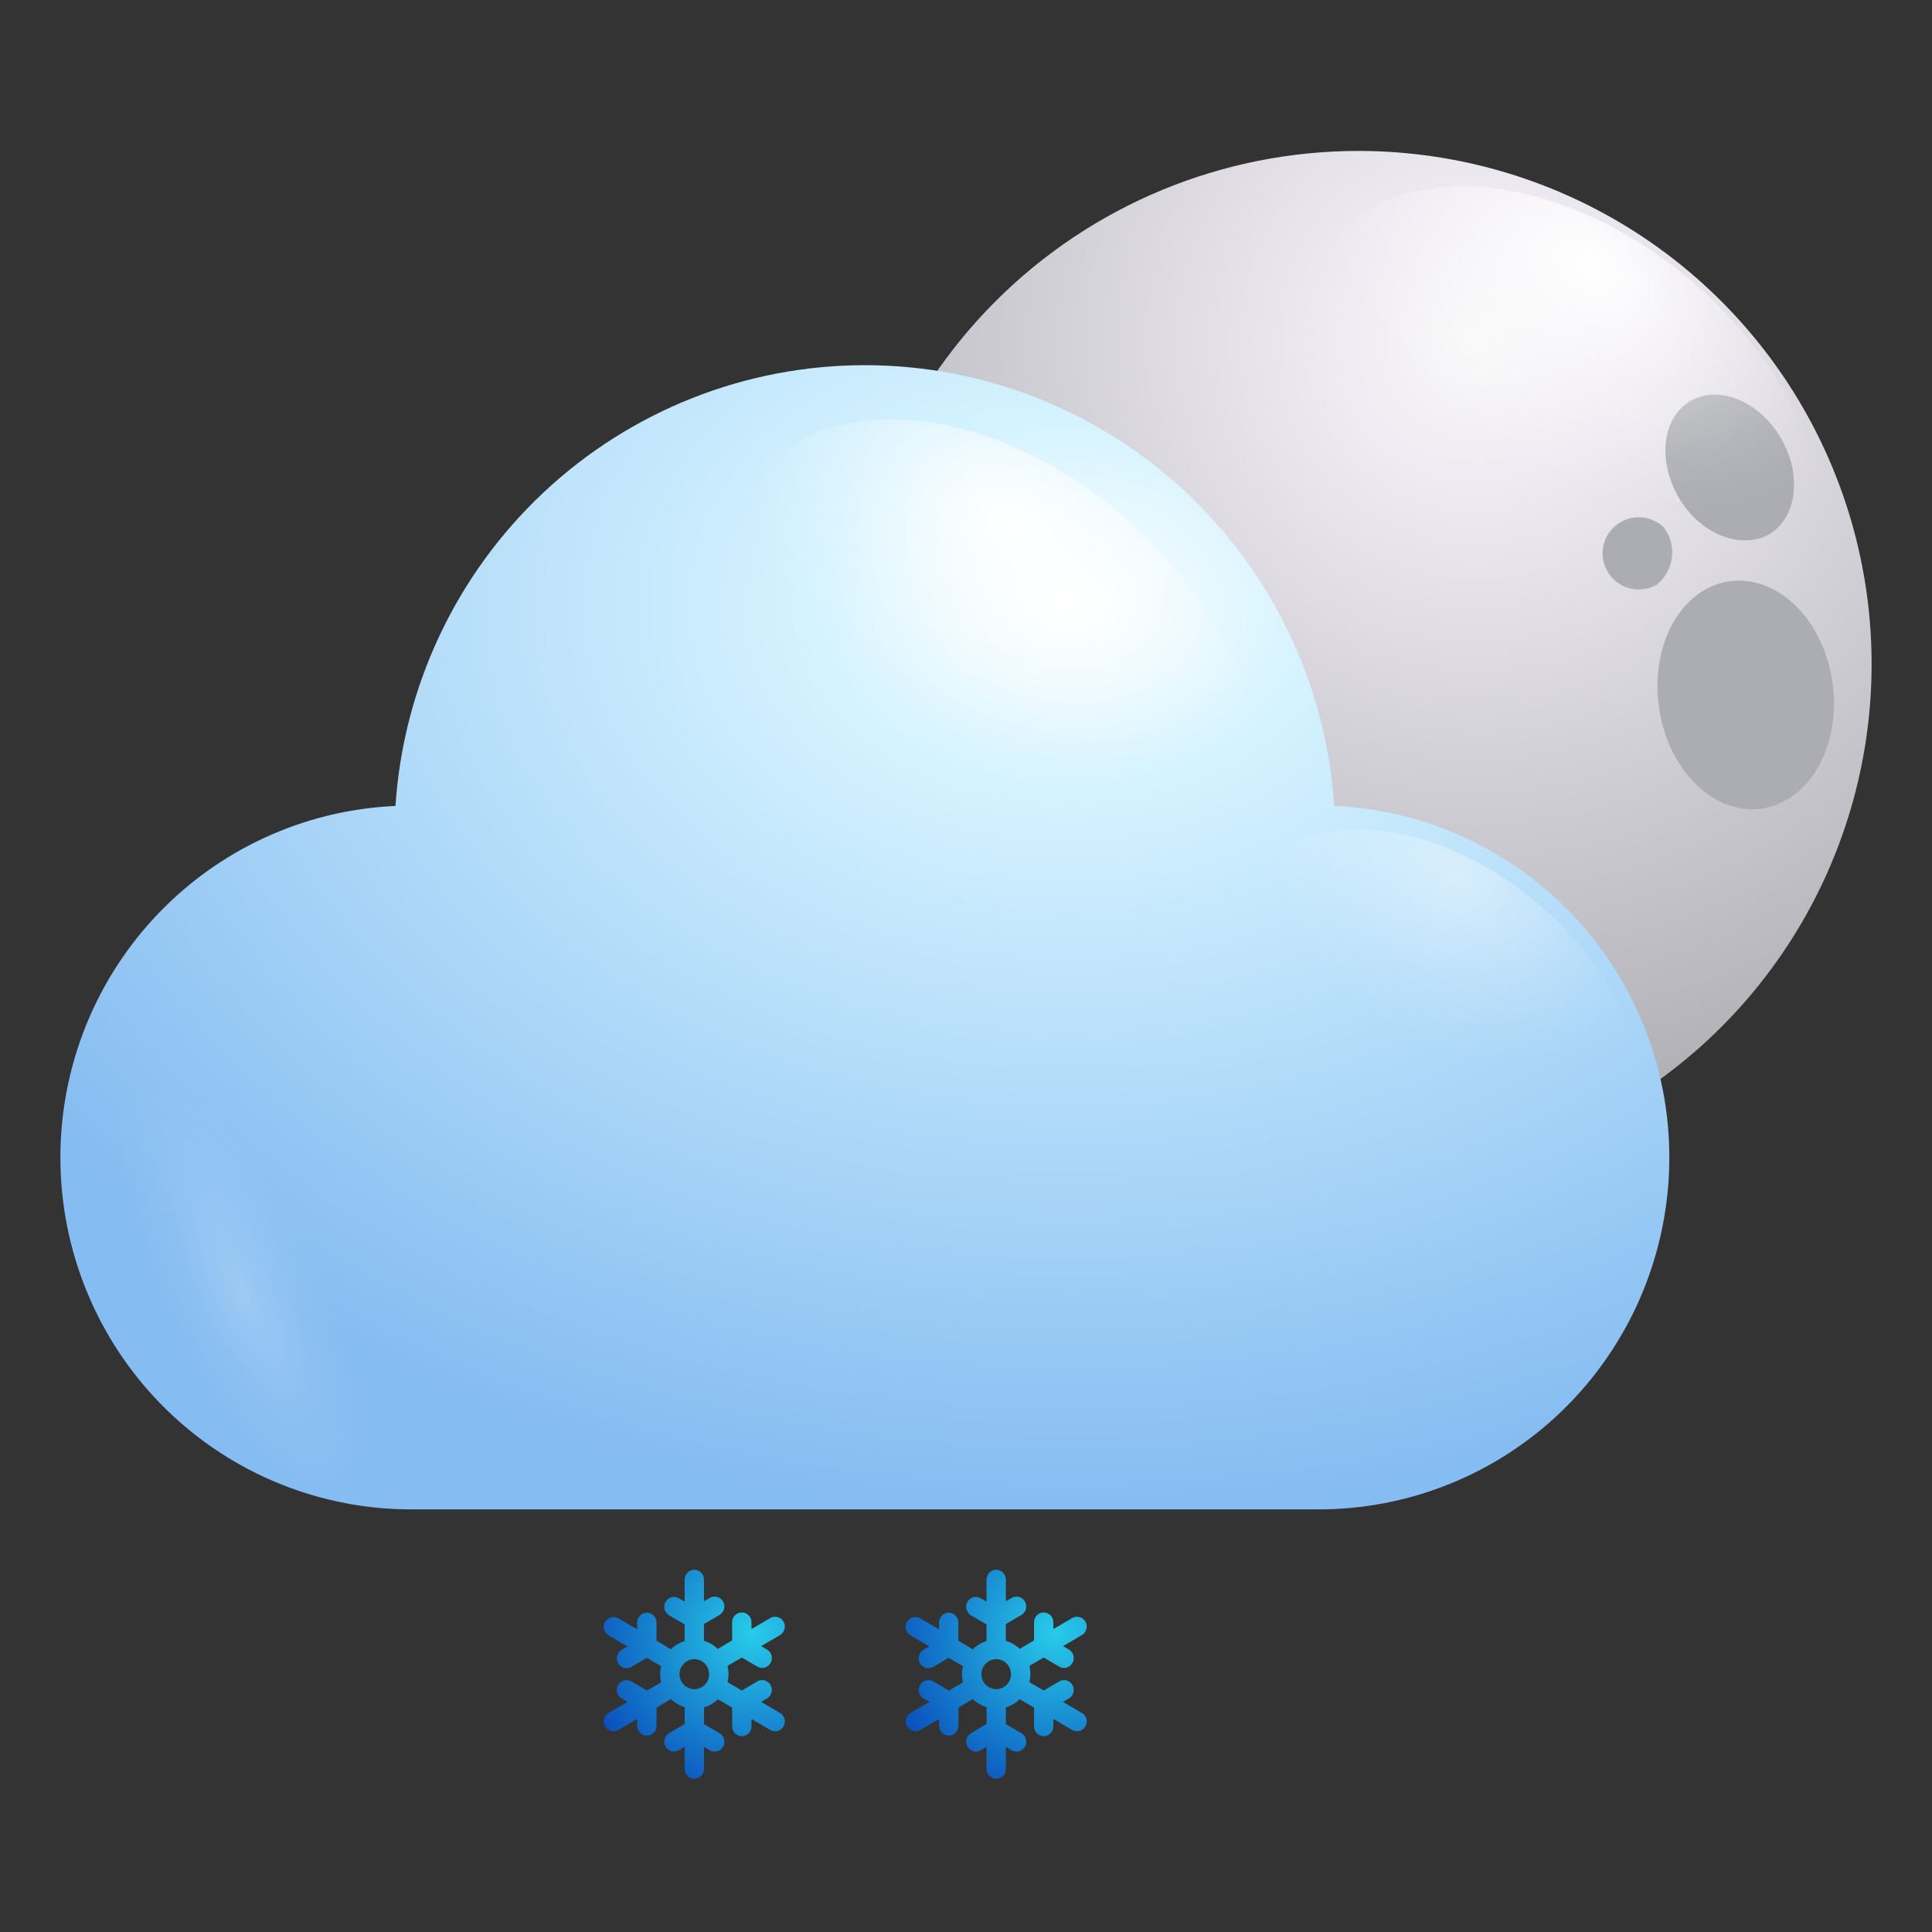 <svg width="64" height="64" viewBox="0 0 64 64" fill="none" xmlns="http://www.w3.org/2000/svg">
<rect x="0" y="0" width="64" height="64" fill="#333333" stroke="none"/>
<path d="M25.839 56.745L25.214 56.378L25.408 56.264C25.444 56.243 25.476 56.215 25.502 56.181C25.528 56.147 25.547 56.108 25.558 56.067C25.569 56.026 25.572 55.983 25.567 55.94C25.561 55.898 25.548 55.857 25.527 55.82C25.506 55.782 25.478 55.75 25.444 55.724C25.411 55.698 25.373 55.678 25.332 55.667C25.291 55.656 25.249 55.653 25.207 55.658C25.165 55.664 25.125 55.678 25.088 55.699L24.574 56.001L24.099 55.724C24.143 55.547 24.143 55.363 24.099 55.186L24.574 54.908L25.087 55.209C25.124 55.23 25.164 55.244 25.206 55.25C25.248 55.255 25.29 55.252 25.331 55.241C25.372 55.23 25.41 55.211 25.444 55.185C25.477 55.158 25.505 55.126 25.526 55.089C25.547 55.052 25.561 55.011 25.566 54.968C25.572 54.926 25.569 54.883 25.558 54.841C25.547 54.8 25.528 54.761 25.502 54.727C25.476 54.693 25.444 54.665 25.408 54.644L25.214 54.53L25.839 54.165C25.913 54.122 25.967 54.05 25.989 53.967C26.011 53.883 26 53.794 25.957 53.719C25.915 53.645 25.845 53.59 25.762 53.567C25.68 53.545 25.592 53.556 25.518 53.599L24.894 53.965V53.739C24.894 53.653 24.86 53.57 24.8 53.509C24.74 53.448 24.658 53.414 24.573 53.414C24.531 53.413 24.489 53.422 24.451 53.438C24.412 53.454 24.376 53.478 24.346 53.509C24.317 53.539 24.293 53.575 24.277 53.614C24.261 53.654 24.253 53.696 24.253 53.739V54.34L23.778 54.623C23.648 54.498 23.491 54.405 23.32 54.353V53.799L23.834 53.498C23.908 53.454 23.962 53.383 23.984 53.3C24.006 53.216 23.995 53.127 23.952 53.052C23.91 52.977 23.84 52.922 23.757 52.9C23.675 52.877 23.587 52.889 23.513 52.932L23.32 53.045V52.325C23.32 52.239 23.286 52.156 23.226 52.095C23.166 52.034 23.084 52 23 52C22.915 52 22.833 52.034 22.773 52.095C22.713 52.156 22.679 52.239 22.679 52.325V53.056L22.486 52.943C22.412 52.9 22.324 52.889 22.242 52.911C22.159 52.934 22.089 52.989 22.047 53.063C22.004 53.139 21.993 53.228 22.015 53.311C22.037 53.395 22.091 53.466 22.165 53.509L22.679 53.81V54.365C22.508 54.416 22.351 54.509 22.222 54.634L21.747 54.351V53.748C21.747 53.662 21.713 53.579 21.653 53.518C21.593 53.457 21.512 53.423 21.427 53.423C21.342 53.423 21.26 53.457 21.2 53.518C21.14 53.579 21.106 53.662 21.106 53.748V53.974L20.482 53.609C20.408 53.566 20.32 53.554 20.238 53.577C20.155 53.599 20.085 53.654 20.043 53.729C20 53.804 19.989 53.893 20.011 53.976C20.033 54.06 20.087 54.131 20.161 54.174L20.786 54.54L20.592 54.653C20.556 54.674 20.524 54.703 20.498 54.737C20.472 54.771 20.453 54.809 20.442 54.851C20.431 54.892 20.428 54.935 20.434 54.978C20.439 55.02 20.453 55.061 20.474 55.098C20.495 55.135 20.523 55.168 20.556 55.194C20.59 55.22 20.628 55.239 20.669 55.251C20.71 55.262 20.752 55.265 20.794 55.259C20.836 55.254 20.876 55.24 20.913 55.218L21.427 54.918L21.901 55.196C21.857 55.372 21.857 55.557 21.901 55.733L21.428 56.001L20.915 55.7C20.841 55.657 20.753 55.645 20.671 55.668C20.588 55.69 20.518 55.745 20.476 55.82C20.433 55.895 20.422 55.984 20.444 56.068C20.466 56.151 20.52 56.222 20.594 56.265L20.787 56.379L20.163 56.744C20.089 56.787 20.035 56.858 20.013 56.942C19.991 57.026 20.002 57.114 20.045 57.19C20.087 57.264 20.157 57.319 20.24 57.342C20.322 57.364 20.41 57.353 20.484 57.31L21.108 56.944V57.17C21.108 57.256 21.142 57.339 21.202 57.4C21.262 57.461 21.343 57.495 21.428 57.495C21.514 57.495 21.595 57.461 21.655 57.4C21.715 57.339 21.749 57.256 21.749 57.17V56.566L22.224 56.283C22.352 56.409 22.509 56.502 22.681 56.553V57.108L22.166 57.414C22.13 57.436 22.098 57.464 22.072 57.498C22.046 57.532 22.027 57.571 22.016 57.612C22.005 57.653 22.002 57.697 22.008 57.739C22.013 57.781 22.027 57.822 22.048 57.859C22.069 57.897 22.097 57.929 22.13 57.955C22.164 57.981 22.202 58.001 22.243 58.012C22.283 58.023 22.326 58.026 22.368 58.02C22.41 58.015 22.45 58.001 22.487 57.98L22.68 57.867V58.598C22.68 58.684 22.714 58.767 22.774 58.828C22.834 58.889 22.916 58.923 23 58.923C23.085 58.923 23.167 58.889 23.227 58.828C23.287 58.767 23.321 58.684 23.321 58.598V57.868L23.514 57.981C23.588 58.024 23.676 58.035 23.758 58.013C23.841 57.99 23.911 57.935 23.953 57.861C23.996 57.785 24.007 57.697 23.985 57.613C23.963 57.529 23.909 57.458 23.835 57.415L23.321 57.115V56.559C23.492 56.508 23.649 56.416 23.779 56.291L24.254 56.568V57.17C24.251 57.214 24.258 57.258 24.273 57.3C24.288 57.341 24.311 57.379 24.341 57.411C24.371 57.443 24.407 57.469 24.447 57.486C24.487 57.504 24.53 57.513 24.574 57.513C24.617 57.513 24.66 57.504 24.701 57.486C24.741 57.469 24.776 57.443 24.806 57.411C24.837 57.379 24.86 57.341 24.875 57.3C24.89 57.258 24.896 57.214 24.894 57.17V56.943L25.518 57.309C25.555 57.33 25.595 57.344 25.637 57.349C25.679 57.355 25.721 57.352 25.762 57.341C25.803 57.33 25.841 57.31 25.875 57.284C25.908 57.258 25.936 57.226 25.957 57.188C25.978 57.151 25.992 57.11 25.997 57.068C26.003 57.026 26 56.982 25.989 56.941C25.978 56.9 25.959 56.861 25.933 56.827C25.907 56.793 25.875 56.765 25.839 56.743V56.745ZM23 55.956C22.903 55.956 22.809 55.927 22.728 55.873C22.647 55.818 22.584 55.74 22.547 55.649C22.51 55.558 22.5 55.458 22.519 55.362C22.538 55.265 22.585 55.176 22.654 55.107C22.722 55.037 22.81 54.99 22.905 54.971C23 54.952 23.099 54.961 23.188 54.999C23.278 55.037 23.354 55.1 23.408 55.182C23.462 55.264 23.491 55.36 23.491 55.459C23.491 55.591 23.439 55.717 23.347 55.81C23.255 55.904 23.131 55.956 23 55.956Z" fill="url(#paint0_radial_6320_3284)"/>
<path d="M35.839 56.745L35.214 56.378L35.408 56.264C35.444 56.243 35.476 56.215 35.502 56.181C35.528 56.147 35.547 56.108 35.558 56.067C35.569 56.026 35.572 55.983 35.566 55.94C35.561 55.898 35.548 55.857 35.527 55.82C35.506 55.782 35.478 55.75 35.444 55.724C35.411 55.698 35.373 55.678 35.332 55.667C35.291 55.656 35.249 55.653 35.207 55.658C35.165 55.664 35.125 55.678 35.088 55.699L34.574 56.001L34.099 55.724C34.143 55.547 34.143 55.363 34.099 55.186L34.574 54.908L35.087 55.209C35.124 55.23 35.164 55.244 35.206 55.25C35.248 55.255 35.29 55.252 35.331 55.241C35.372 55.23 35.41 55.211 35.444 55.185C35.477 55.158 35.505 55.126 35.526 55.089C35.547 55.052 35.561 55.011 35.566 54.968C35.572 54.926 35.569 54.883 35.558 54.841C35.547 54.8 35.528 54.761 35.502 54.727C35.476 54.693 35.444 54.665 35.408 54.644L35.214 54.53L35.839 54.165C35.913 54.122 35.967 54.05 35.989 53.967C36.011 53.883 36 53.794 35.957 53.719C35.915 53.645 35.845 53.59 35.762 53.567C35.68 53.545 35.592 53.556 35.518 53.599L34.894 53.965V53.739C34.894 53.653 34.86 53.57 34.8 53.509C34.74 53.448 34.658 53.414 34.573 53.414C34.531 53.413 34.489 53.422 34.451 53.438C34.412 53.454 34.376 53.478 34.346 53.509C34.317 53.539 34.293 53.575 34.277 53.614C34.261 53.654 34.253 53.696 34.253 53.739V54.34L33.778 54.623C33.648 54.498 33.492 54.405 33.32 54.353V53.799L33.834 53.498C33.908 53.454 33.962 53.383 33.984 53.3C34.006 53.216 33.995 53.127 33.952 53.052C33.91 52.977 33.84 52.922 33.757 52.9C33.675 52.877 33.587 52.889 33.513 52.932L33.32 53.045V52.325C33.32 52.239 33.286 52.156 33.226 52.095C33.166 52.034 33.084 52 32.999 52C32.914 52 32.833 52.034 32.773 52.095C32.713 52.156 32.679 52.239 32.679 52.325V53.056L32.486 52.943C32.412 52.9 32.324 52.889 32.242 52.911C32.159 52.934 32.089 52.989 32.047 53.063C32.004 53.139 31.993 53.228 32.015 53.311C32.037 53.395 32.091 53.466 32.165 53.509L32.679 53.81V54.365C32.508 54.416 32.351 54.509 32.222 54.634L31.747 54.351V53.748C31.747 53.662 31.713 53.579 31.653 53.518C31.593 53.457 31.512 53.423 31.427 53.423C31.342 53.423 31.26 53.457 31.2 53.518C31.14 53.579 31.106 53.662 31.106 53.748V53.974L30.482 53.609C30.408 53.566 30.32 53.554 30.238 53.577C30.155 53.599 30.085 53.654 30.043 53.729C30 53.804 29.989 53.893 30.011 53.976C30.033 54.06 30.087 54.131 30.161 54.174L30.786 54.54L30.592 54.653C30.556 54.674 30.524 54.703 30.498 54.737C30.472 54.771 30.453 54.809 30.442 54.851C30.431 54.892 30.428 54.935 30.434 54.978C30.439 55.02 30.453 55.061 30.474 55.098C30.495 55.135 30.523 55.168 30.556 55.194C30.59 55.22 30.628 55.239 30.669 55.251C30.71 55.262 30.752 55.265 30.794 55.259C30.836 55.254 30.876 55.24 30.913 55.218L31.427 54.918L31.901 55.196C31.857 55.372 31.857 55.557 31.901 55.733L31.428 56.001L30.915 55.7C30.841 55.657 30.753 55.645 30.671 55.668C30.588 55.69 30.518 55.745 30.476 55.82C30.433 55.895 30.422 55.984 30.444 56.068C30.466 56.151 30.52 56.222 30.594 56.265L30.787 56.379L30.163 56.744C30.089 56.787 30.035 56.858 30.013 56.942C29.991 57.026 30.002 57.114 30.045 57.19C30.087 57.264 30.157 57.319 30.24 57.342C30.322 57.364 30.41 57.353 30.484 57.31L31.108 56.944V57.17C31.108 57.256 31.142 57.339 31.202 57.4C31.262 57.461 31.343 57.495 31.428 57.495C31.514 57.495 31.595 57.461 31.655 57.4C31.715 57.339 31.749 57.256 31.749 57.17V56.566L32.224 56.283C32.352 56.409 32.509 56.502 32.681 56.553V57.108L32.166 57.414C32.13 57.436 32.097 57.464 32.072 57.498C32.046 57.532 32.027 57.571 32.016 57.612C32.005 57.653 32.002 57.697 32.008 57.739C32.013 57.781 32.027 57.822 32.048 57.859C32.069 57.897 32.097 57.929 32.13 57.955C32.164 57.981 32.202 58.001 32.243 58.012C32.283 58.023 32.326 58.026 32.368 58.02C32.41 58.015 32.45 58.001 32.487 57.98L32.68 57.867V58.598C32.68 58.684 32.714 58.767 32.774 58.828C32.834 58.889 32.916 58.923 33.001 58.923C33.086 58.923 33.167 58.889 33.227 58.828C33.287 58.767 33.321 58.684 33.321 58.598V57.868L33.514 57.981C33.588 58.024 33.676 58.035 33.758 58.013C33.841 57.99 33.911 57.935 33.953 57.861C33.996 57.785 34.007 57.697 33.985 57.613C33.963 57.529 33.909 57.458 33.835 57.415L33.321 57.115V56.559C33.492 56.508 33.65 56.416 33.779 56.291L34.254 56.568V57.17C34.251 57.214 34.258 57.258 34.273 57.3C34.288 57.341 34.311 57.379 34.341 57.411C34.371 57.443 34.407 57.469 34.447 57.486C34.487 57.504 34.53 57.513 34.574 57.513C34.617 57.513 34.66 57.504 34.7 57.486C34.74 57.469 34.776 57.443 34.806 57.411C34.837 57.379 34.86 57.341 34.875 57.3C34.89 57.258 34.896 57.214 34.894 57.17V56.943L35.518 57.309C35.555 57.33 35.595 57.344 35.637 57.349C35.679 57.355 35.721 57.352 35.762 57.341C35.803 57.33 35.841 57.31 35.875 57.284C35.908 57.258 35.936 57.226 35.957 57.188C35.978 57.151 35.992 57.11 35.997 57.068C36.003 57.026 36 56.982 35.989 56.941C35.978 56.9 35.959 56.861 35.933 56.827C35.907 56.793 35.875 56.765 35.839 56.743V56.745ZM33.001 55.956C32.903 55.956 32.809 55.927 32.728 55.873C32.647 55.818 32.584 55.74 32.547 55.649C32.51 55.558 32.5 55.458 32.519 55.362C32.538 55.265 32.585 55.176 32.654 55.107C32.722 55.037 32.81 54.99 32.905 54.971C33 54.952 33.099 54.961 33.188 54.999C33.278 55.037 33.354 55.1 33.408 55.182C33.462 55.264 33.491 55.36 33.491 55.459C33.491 55.591 33.439 55.717 33.347 55.81C33.255 55.904 33.13 55.956 33.001 55.956Z" fill="url(#paint1_radial_6320_3284)"/>
<path d="M28 22C28 25.362 28.997 28.649 30.865 31.445C32.733 34.24 35.388 36.419 38.494 37.706C41.601 38.993 45.019 39.329 48.316 38.673C51.614 38.017 54.643 36.398 57.021 34.021C59.398 31.643 61.017 28.614 61.673 25.317C62.329 22.019 61.993 18.601 60.706 15.494C59.419 12.388 57.24 9.733 54.445 7.865C51.649 5.997 48.362 5 45 5C40.491 5 36.167 6.791 32.979 9.979C29.791 13.167 28 17.491 28 22Z" fill="url(#paint2_radial_6320_3284)"/>
<path d="M33.125 25.01C34.724 24.865 35.864 23.052 35.675 20.961C35.486 18.871 34.038 17.29 32.439 17.435C30.84 17.58 29.7 19.387 29.889 21.477C30.078 23.568 31.526 25.148 33.125 25.01Z" fill="#ACADB2"/>
<path d="M31.74 26.515C30.783 27.018 30.537 28.441 31.198 29.694C31.86 30.947 33.163 31.583 34.12 31.054C35.077 30.525 35.323 29.128 34.661 27.875C34 26.622 32.703 26.023 31.74 26.515Z" fill="#ACADB2"/>
<path d="M35.53 25.016C35.208 25.085 34.916 25.254 34.695 25.499C34.474 25.743 34.335 26.051 34.298 26.378C34.261 26.706 34.328 27.037 34.489 27.324C34.65 27.611 34.898 27.841 35.196 27.981C35.495 28.12 35.83 28.162 36.154 28.102C36.477 28.041 36.774 27.88 37.001 27.641C37.229 27.403 37.376 27.099 37.421 26.772C37.467 26.446 37.409 26.113 37.255 25.822C37.129 25.489 36.879 25.219 36.556 25.069C36.234 24.918 35.866 24.899 35.53 25.016Z" fill="#ACADB2"/>
<path d="M60.703 22.617C60.413 20.533 58.89 19.035 57.297 19.255C55.704 19.475 54.659 21.345 54.955 23.429C55.25 25.513 56.774 27.012 58.361 26.785C59.947 26.558 60.999 24.695 60.703 22.617Z" fill="#ACADB2"/>
<path d="M58.606 17.7C59.538 17.146 59.702 15.71 58.984 14.495C58.266 13.28 56.925 12.738 55.993 13.286C55.062 13.834 54.898 15.269 55.616 16.491C56.333 17.712 57.675 18.216 58.606 17.7Z" fill="#ACADB2"/>
<path d="M55.118 17.473C54.958 17.318 54.758 17.21 54.54 17.162C54.322 17.115 54.096 17.129 53.885 17.203C53.675 17.278 53.49 17.409 53.35 17.583C53.211 17.758 53.123 17.967 53.097 18.189C53.07 18.41 53.106 18.634 53.2 18.836C53.294 19.038 53.443 19.21 53.63 19.332C53.816 19.454 54.033 19.522 54.256 19.527C54.479 19.532 54.699 19.475 54.892 19.362C55.166 19.137 55.343 18.815 55.385 18.463C55.427 18.111 55.332 17.756 55.118 17.473Z" fill="#ACADB2"/>
<path style="mix-blend-mode:overlay" d="M47.594 20.25C43.269 16.736 41.575 11.391 43.816 8.287C46.058 5.183 51.372 5.541 55.729 9.055C60.086 12.568 61.742 17.92 59.507 21.018C57.272 24.116 51.926 23.763 47.594 20.25Z" fill="url(#paint3_radial_6320_3284)"/>
<path style="mix-blend-mode:overlay" opacity="0.4" d="M29.977 25.759C30.55 23.87 33.465 24.657 36.494 27.497C39.522 30.336 41.531 34.164 40.932 36.047C40.334 37.93 37.444 37.149 34.416 34.309C31.387 31.47 29.404 27.635 29.977 25.759Z" fill="url(#paint4_radial_6320_3284)"/>
<path style="mix-blend-mode:overlay" opacity="0.4" d="M34.26 24.38C34.675 23.001 36.805 23.569 39.016 25.655C41.227 27.74 42.675 30.539 42.26 31.923C41.844 33.308 39.709 32.729 37.498 30.649C35.287 28.569 33.838 25.776 34.26 24.38Z" fill="url(#paint5_radial_6320_3284)"/>
<path d="M44.199 26.698C43.936 22.738 42.183 19.027 39.296 16.316C36.408 13.605 32.603 12.097 28.649 12.097C24.696 12.097 20.89 13.605 18.003 16.316C15.116 19.027 13.363 22.738 13.1 26.698C10.062 26.832 7.197 28.158 5.123 30.39C3.048 32.622 1.928 35.581 2.004 38.633C2.079 41.684 3.344 44.584 5.527 46.71C7.71 48.835 10.636 50.017 13.677 50H43.622C46.663 50.017 49.589 48.835 51.772 46.71C53.954 44.584 55.219 41.684 55.295 38.633C55.371 35.581 54.251 32.622 52.176 30.39C50.101 28.158 47.237 26.832 44.199 26.698Z" fill="url(#paint6_radial_6320_3284)"/>
<path style="mix-blend-mode:overlay" d="M28.655 28.14C24.28 24.583 22.571 19.16 24.84 16.031C27.108 12.903 32.488 13.25 36.863 16.813C41.238 20.377 42.941 25.794 40.678 28.922C38.416 32.051 33.025 31.698 28.655 28.14Z" fill="url(#paint7_radial_6320_3284)"/>
<path style="mix-blend-mode:overlay" opacity="0.4" d="M44.286 38.667C40.822 35.869 39.507 31.605 41.284 29.148C43.062 26.692 47.299 26.964 50.739 29.762C54.179 32.561 55.512 36.819 53.734 39.276C51.957 41.732 47.72 41.46 44.286 38.667Z" fill="url(#paint8_radial_6320_3284)"/>
<path style="mix-blend-mode:overlay" opacity="0.2" d="M10.375 39.056C7.835 35.087 4.892 33.175 3.795 34.809C2.698 36.443 3.859 40.944 6.392 44.913C8.926 48.882 11.876 50.799 12.978 49.189C14.081 47.578 12.909 43.03 10.375 39.056Z" fill="url(#paint9_radial_6320_3284)"/>
<defs>
<radialGradient id="paint0_radial_6320_3284" cx="0" cy="0" r="1" gradientUnits="userSpaceOnUse" gradientTransform="translate(24.958 54.077) scale(5.821 5.904)">
<stop stop-color="#28CBE9"/>
<stop offset="1" stop-color="#0A4FBB"/>
</radialGradient>
<radialGradient id="paint1_radial_6320_3284" cx="0" cy="0" r="1" gradientUnits="userSpaceOnUse" gradientTransform="translate(34.958 54.077) scale(5.821 5.904)">
<stop stop-color="#28CBE9"/>
<stop offset="1" stop-color="#0A4FBB"/>
</radialGradient>
<radialGradient id="paint2_radial_6320_3284" cx="0" cy="0" r="1" gradientUnits="userSpaceOnUse" gradientTransform="translate(48.891 11.34) rotate(180) scale(32.275)">
<stop stop-color="#F8F8F8"/>
<stop offset="0.16" stop-color="#EDE9F1"/>
<stop offset="1" stop-color="#9B9DA2"/>
</radialGradient>
<radialGradient id="paint3_radial_6320_3284" cx="0" cy="0" r="1" gradientUnits="userSpaceOnUse" gradientTransform="translate(52.646 8.823) rotate(126.146) scale(6.895 10.075)">
<stop stop-color="white"/>
<stop offset="0.1" stop-color="white" stop-opacity="0.85"/>
<stop offset="0.29" stop-color="white" stop-opacity="0.59"/>
<stop offset="0.47" stop-color="white" stop-opacity="0.38"/>
<stop offset="0.63" stop-color="white" stop-opacity="0.22"/>
<stop offset="0.78" stop-color="white" stop-opacity="0.1"/>
<stop offset="0.91" stop-color="white" stop-opacity="0.03"/>
<stop offset="1" stop-color="white" stop-opacity="0"/>
</radialGradient>
<radialGradient id="paint4_radial_6320_3284" cx="0" cy="0" r="1" gradientUnits="userSpaceOnUse" gradientTransform="translate(28.131 26.039) rotate(-136.766) scale(7.513 3.193)">
<stop stop-color="white"/>
<stop offset="0.1" stop-color="white" stop-opacity="0.85"/>
<stop offset="0.29" stop-color="white" stop-opacity="0.59"/>
<stop offset="0.47" stop-color="white" stop-opacity="0.38"/>
<stop offset="0.63" stop-color="white" stop-opacity="0.22"/>
<stop offset="0.78" stop-color="white" stop-opacity="0.1"/>
<stop offset="0.91" stop-color="white" stop-opacity="0.03"/>
<stop offset="1" stop-color="white" stop-opacity="0"/>
</radialGradient>
<radialGradient id="paint5_radial_6320_3284" cx="0" cy="0" r="1" gradientUnits="userSpaceOnUse" gradientTransform="translate(31.554 23.651) rotate(-136.659) scale(5.497 2.337)">
<stop stop-color="white"/>
<stop offset="0.1" stop-color="white" stop-opacity="0.85"/>
<stop offset="0.29" stop-color="white" stop-opacity="0.59"/>
<stop offset="0.47" stop-color="white" stop-opacity="0.38"/>
<stop offset="0.63" stop-color="white" stop-opacity="0.22"/>
<stop offset="0.78" stop-color="white" stop-opacity="0.1"/>
<stop offset="0.91" stop-color="white" stop-opacity="0.03"/>
<stop offset="1" stop-color="white" stop-opacity="0"/>
</radialGradient>
<radialGradient id="paint6_radial_6320_3284" cx="0" cy="0" r="1" gradientUnits="userSpaceOnUse" gradientTransform="translate(35.356 20.108) rotate(180) scale(40.554 29.716)">
<stop stop-color="white"/>
<stop offset="0.2" stop-color="#D5F3FF"/>
<stop offset="1" stop-color="#85BCF1"/>
</radialGradient>
<radialGradient id="paint7_radial_6320_3284" cx="0" cy="0" r="1" gradientUnits="userSpaceOnUse" gradientTransform="translate(33.572 17.365) rotate(126.043) scale(6.988 10.198)">
<stop stop-color="white"/>
<stop offset="0.1" stop-color="white" stop-opacity="0.85"/>
<stop offset="0.29" stop-color="white" stop-opacity="0.59"/>
<stop offset="0.47" stop-color="white" stop-opacity="0.38"/>
<stop offset="0.63" stop-color="white" stop-opacity="0.22"/>
<stop offset="0.78" stop-color="white" stop-opacity="0.1"/>
<stop offset="0.91" stop-color="white" stop-opacity="0.03"/>
<stop offset="1" stop-color="white" stop-opacity="0"/>
</radialGradient>
<radialGradient id="paint8_radial_6320_3284" cx="0" cy="0" r="1" gradientUnits="userSpaceOnUse" gradientTransform="translate(48.342 29.077) rotate(126.043) scale(5.488 8.01)">
<stop stop-color="white"/>
<stop offset="0.1" stop-color="white" stop-opacity="0.85"/>
<stop offset="0.29" stop-color="white" stop-opacity="0.59"/>
<stop offset="0.47" stop-color="white" stop-opacity="0.38"/>
<stop offset="0.63" stop-color="white" stop-opacity="0.22"/>
<stop offset="0.78" stop-color="white" stop-opacity="0.1"/>
<stop offset="0.91" stop-color="white" stop-opacity="0.03"/>
<stop offset="1" stop-color="white" stop-opacity="0"/>
</radialGradient>
<radialGradient id="paint9_radial_6320_3284" cx="0" cy="0" r="1" gradientUnits="userSpaceOnUse" gradientTransform="translate(8.039 42.755) rotate(-25.621) scale(2.806 8.197)">
<stop stop-color="white"/>
<stop offset="0.1" stop-color="white" stop-opacity="0.85"/>
<stop offset="0.29" stop-color="white" stop-opacity="0.59"/>
<stop offset="0.47" stop-color="white" stop-opacity="0.38"/>
<stop offset="0.63" stop-color="white" stop-opacity="0.22"/>
<stop offset="0.78" stop-color="white" stop-opacity="0.1"/>
<stop offset="0.91" stop-color="white" stop-opacity="0.03"/>
<stop offset="1" stop-color="white" stop-opacity="0"/>
</radialGradient>
</defs>
</svg>
